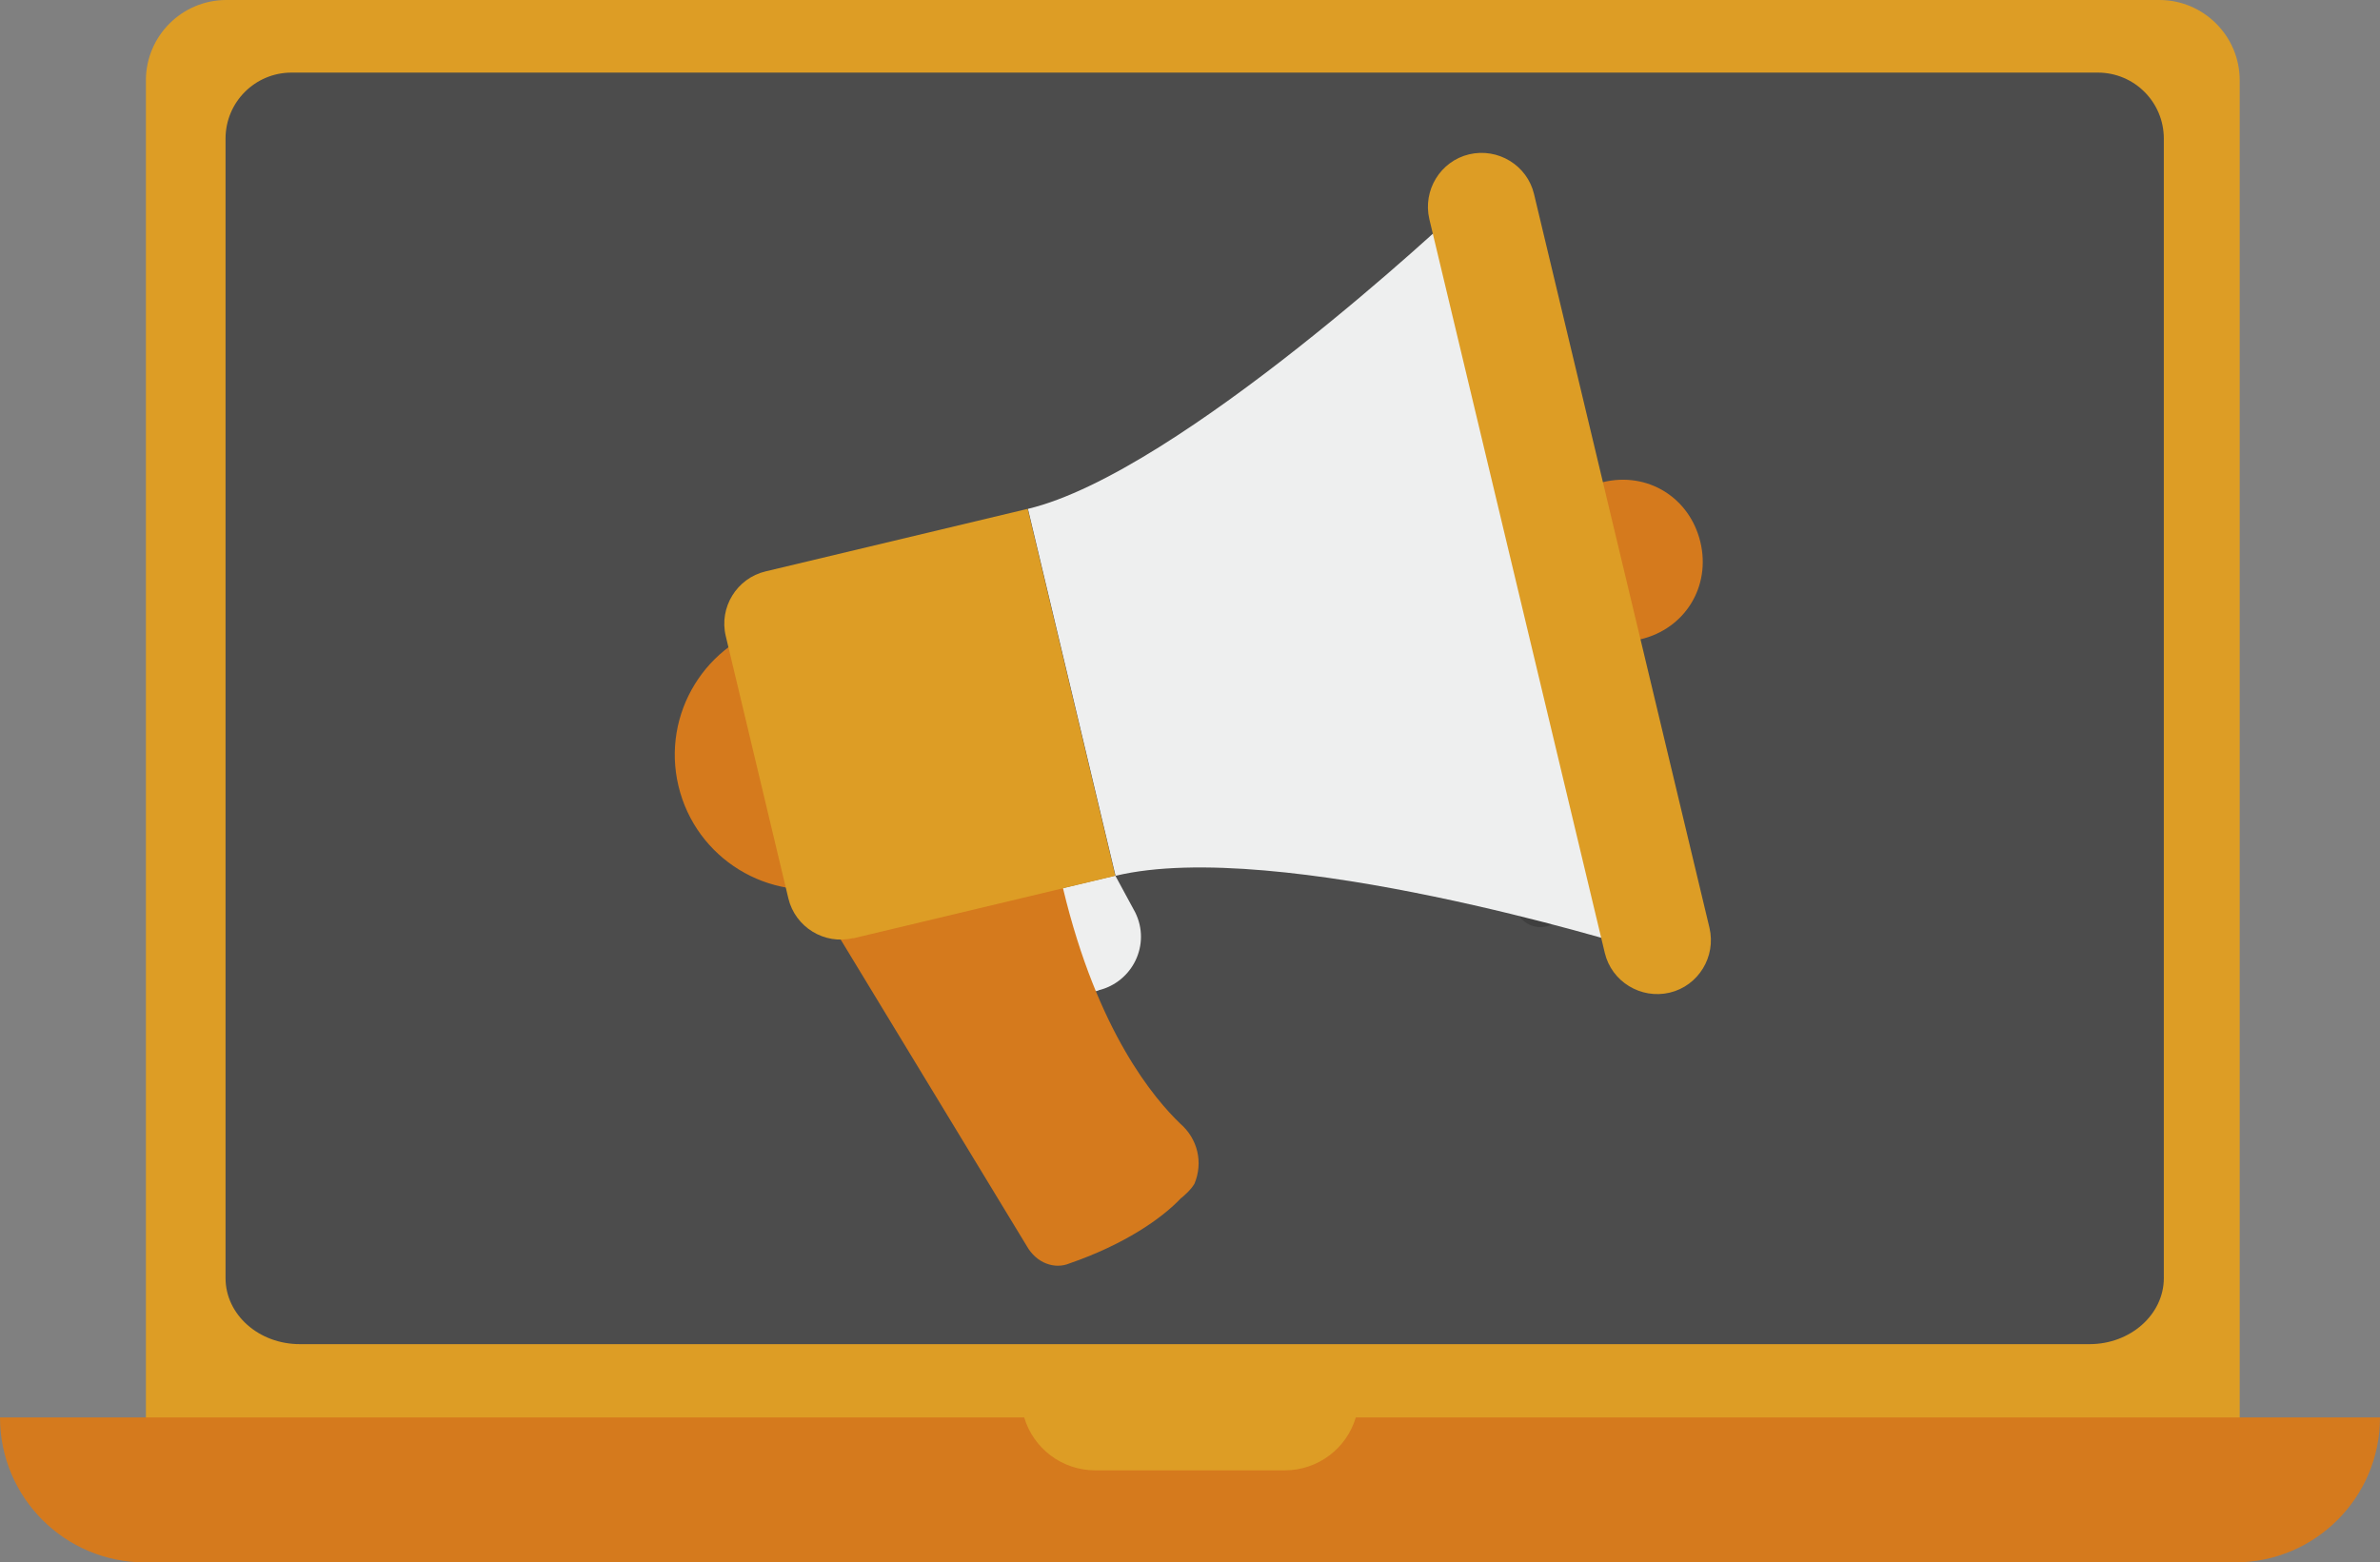 <?xml version="1.0" encoding="UTF-8"?>
<svg id="Camada_2" data-name="Camada 2" xmlns="http://www.w3.org/2000/svg" viewBox="0 0 101.62 66.72">
  <rect x="0" y="0" width="101.62" height="66.72" fill="#808080" stroke="none"/>
  <defs>
    <style>
      .cls-1 {
        fill: #3f3f3f;
      }

      .cls-1, .cls-2, .cls-3, .cls-4, .cls-5, .cls-6 {
        stroke-width: 0px;
      }

      .cls-2 {
        fill: #eeefef;
      }

      .cls-3 {
        fill: #d57a1d;
      }

      .cls-4 {
        fill: #fff;
      }

      .cls-5 {
        fill: #dd9d25;
      }

      .cls-6 {
        fill: #4c4c4c;
      }
    </style>
  </defs>
  <g id="Layer_1" data-name="Layer 1">
    <g>
      <g>
        <path class="cls-5" d="M9.66,0h82.54c1.89,0,3.43,1.54,3.43,3.43v58.16c0,1.89-1.54,3.43-3.43,3.43H9.66c-1.89,0-3.43-1.54-3.43-3.43V3.43c0-1.89,1.54-3.43,3.43-3.43Z"/>
        <path class="cls-3" d="M43.73,60.53c.39,1.31,1.6,2.26,3.04,2.26h8.08c1.44,0,2.65-.95,3.04-2.26h43.73c0,3.42-2.77,6.19-6.19,6.19H6.19c-3.42,0-6.19-2.77-6.19-6.19h43.73Z"/>
        <path class="cls-6" d="M89.56,3.1H12.45c-1.56,0-2.82,1.26-2.82,2.82v48.66c0,1.56,1.42,2.82,3.17,2.82h76.42c1.75,0,3.17-1.27,3.17-2.82V5.92c0-1.56-1.26-2.82-2.82-2.82Z"/>
      </g>
      <path class="cls-1" d="M66.87,38.49c0-.61-.49-1.1-1.1-1.1s-1.1.49-1.1,1.1.49,1.1,1.1,1.1,1.1-.49,1.1-1.1Z"/>
      <path class="cls-4" d="M68.39,27.04s-.03.02-.04.03c-.28.17-.56.35-.83.52,0,0-.01,0-.02.01-.08.04-.17,0-.17-.1,0-.1,0-.19,0-.29,0-.59.02-1.18.03-1.78,0-.5.02-1.01.03-1.51,0-.04,0-.09,0-.13,0-.05.02-.1.07-.12.05-.02.1,0,.14.04.09.1.18.2.27.3.53.58,1.06,1.15,1.59,1.73.21.23.42.45.63.68.01.01.02.02.03.04.05.07.02.16-.06.18-.07.02-.14.03-.21.04-.27.05-.53.1-.8.15-.01,0-.02,0-.04.01,0,.02.01.04.02.05.17.46.35.91.52,1.37.02.05.03.1.02.16-.02.07-.06.13-.13.16-.07.03-.14.06-.21.08-.12.04-.23-.02-.28-.14-.06-.16-.12-.32-.19-.48-.12-.31-.24-.63-.36-.94,0-.01,0-.02-.02-.04Z"/>
      <g>
        <path class="cls-2" d="M46.9,42.3l-2.69.64-1.07-4.48,4.48-1.07.85,1.57c.68,1.37-.11,2.98-1.57,3.33ZM69.64,40.42s-15.08-4.68-22.01-3.02l-3.74-15.67c6.49-1.55,18.27-12.65,18.27-12.65l7.49,31.33Z"/>
        <path class="cls-3" d="M28.97,33.57c.74,3.09,3.84,5,6.93,4.26,3.09-.74,5-3.84,4.26-6.93h0c-.74-3.09-3.84-5-6.93-4.26-3.09.74-5,3.84-4.26,6.93,0,0,0,0,0,0Z"/>
        <path class="cls-3" d="M68.45,20.59l-3.36.8,1.6,6.71,3.36-.8c1.9-.45,3.01-2.26,2.55-4.16s-2.26-3.01-4.16-2.55h0ZM50.44,51.15c-.85.91-2.48,2.01-4.77,2.8-.64.27-1.42-.01-1.83-.74l-8.59-14.15s8.19-9.29,10.14-1.12c1.47,6.15,3.92,9,5,10.04.75.65.99,1.66.61,2.57-.17.28-.37.44-.56.61Z"/>
        <path class="cls-5" d="M36.43,40.07l11.19-2.67-3.74-15.67-11.19,2.67c-1.23.29-2,1.54-1.7,2.77l2.67,11.19c.29,1.23,1.54,2,2.77,1.7Z"/>
        <path class="cls-5" d="M71.29,42.39c-1.23.29-2.48-.47-2.77-1.7l-7.49-31.33c-.29-1.23.47-2.48,1.7-2.77s2.48.47,2.77,1.7l7.49,31.33c.29,1.23-.47,2.48-1.7,2.77Z"/>
      </g>
    </g>
  </g>
</svg>